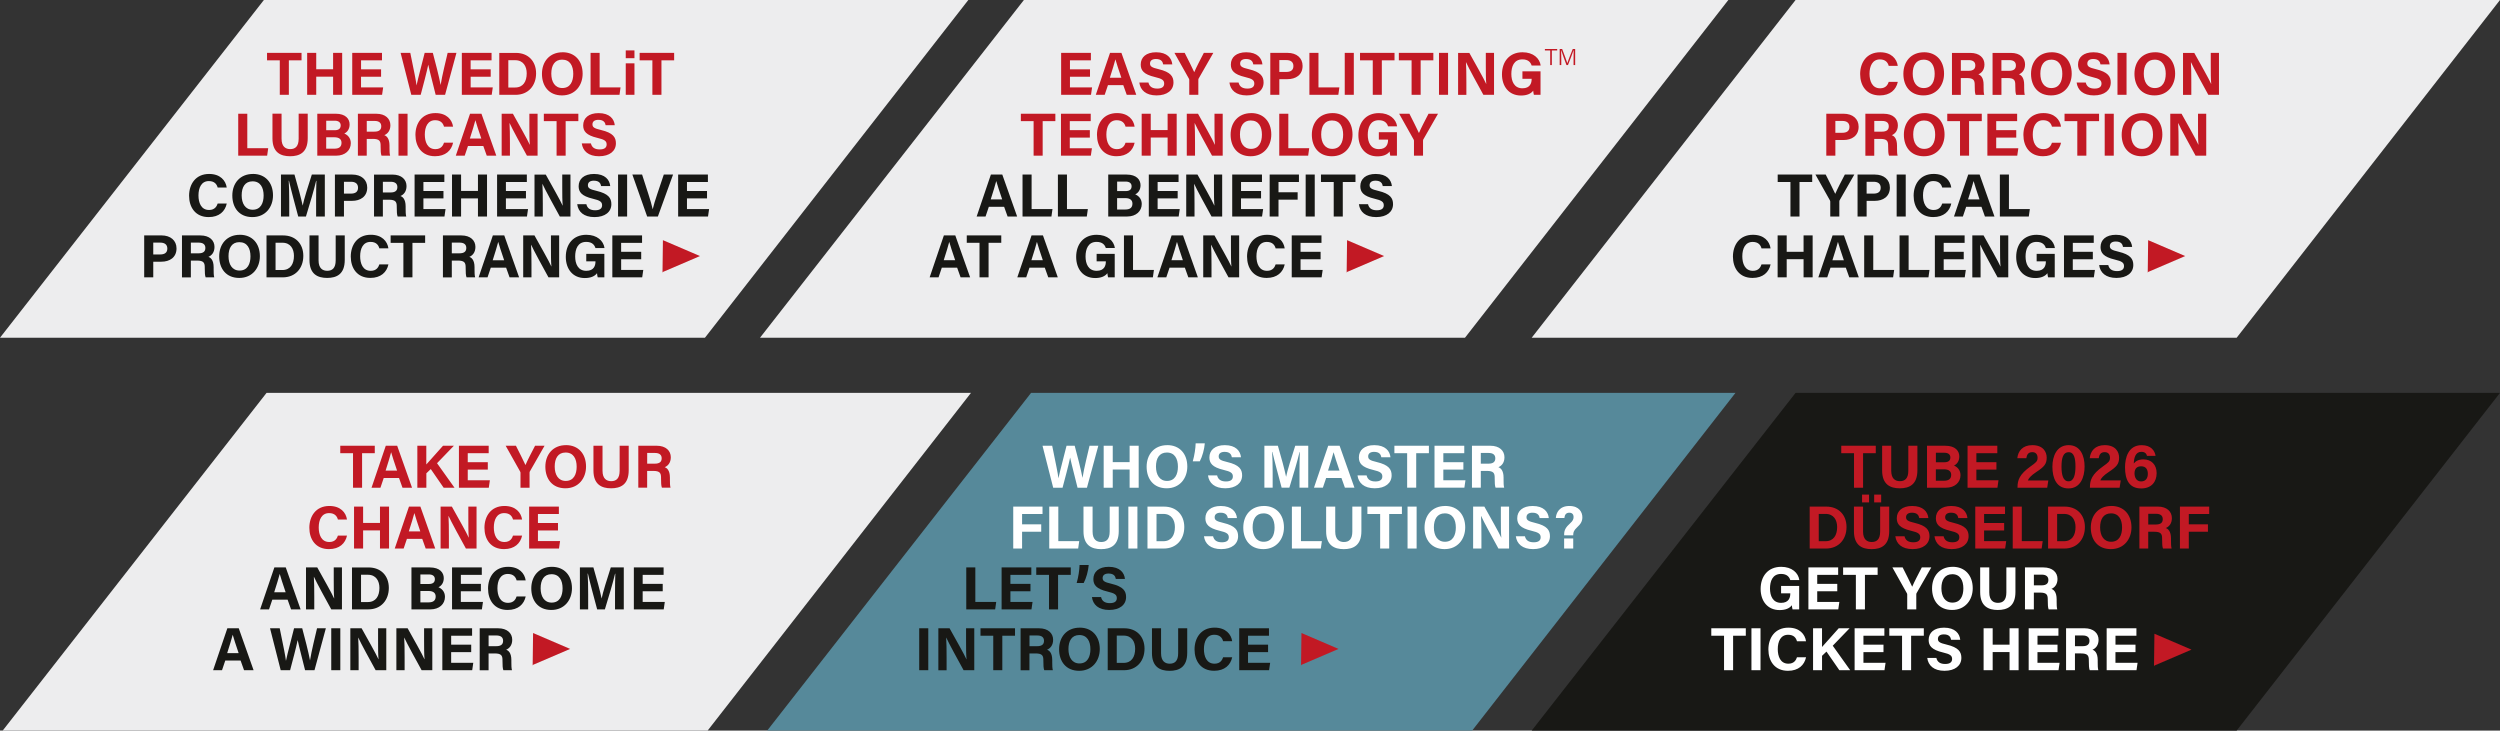 <?xml version="1.0" encoding="UTF-8"?><svg id="Ebene_2" data-name="Ebene 2" xmlns="http://www.w3.org/2000/svg" xmlns:xlink="http://www.w3.org/1999/xlink" viewBox="0 0 904 264.18"><rect x="0" y="0" width="904" height="264.18" fill="#333333" stroke="none"/><defs><style>
      .cls-1 {
        fill: none;
      }

      .cls-2 {
        fill: #56899a;
      }

      .cls-3 {
        fill: #c21924;
      }

      .cls-4 {
        fill: #ededee;
      }

      .cls-5 {
        clip-path: url(#clippath-1);
      }

      .cls-6 {
        clip-path: url(#clippath-3);
      }

      .cls-7 {
        clip-path: url(#clippath-4);
      }

      .cls-8 {
        clip-path: url(#clippath-2);
      }

      .cls-9 {
        clip-path: url(#clippath-5);
      }

      .cls-10 {
        fill: #fff;
      }

      .cls-11 {
        fill: #181815;
      }

      .cls-12 {
        clip-path: url(#clippath);
      }
    </style><clipPath id="clippath"><polygon class="cls-1" points="372.84 142.06 277.42 264.18 532.33 264.18 627.55 142.06 372.84 142.06"/></clipPath><clipPath id="clippath-1"><polygon class="cls-1" points="370.24 0 274.82 122.12 529.74 122.12 624.96 0 370.24 0"/></clipPath><clipPath id="clippath-2"><polygon class="cls-1" points="649.28 0 553.86 122.12 808.78 122.12 904 0 649.28 0"/></clipPath><clipPath id="clippath-3"><polygon class="cls-1" points="96.39 142.06 .97 264.18 255.88 264.18 351.11 142.06 96.39 142.06"/></clipPath><clipPath id="clippath-4"><polygon class="cls-1" points="95.42 0 0 122.12 254.91 122.12 350.14 0 95.42 0"/></clipPath><clipPath id="clippath-5"><polygon class="cls-1" points="649.28 142.06 553.86 264.18 808.78 264.18 904 142.06 649.28 142.06"/></clipPath></defs><g id="Ebene_1-2" data-name="Ebene 1"><g><polygon class="cls-2" points="372.84 142.06 277.42 264.18 532.33 264.18 627.55 142.06 372.84 142.06"/><polygon class="cls-3" points="470.46 240.67 470.61 240.4 484.01 234.65 470.61 228.9 470.46 240.67"/><g class="cls-12"><path class="cls-11" d="m458.54 233.12h-7.25v-3.25h7.57v-2.69h-10.76v15.17h10.8l.39-2.69h-8v-3.85h7.25v-2.69zm-16.26 4.55h0c-.29.89-.96 2.32-3.1 2.32c-2.93 0-3.84-2.7-3.84-5.27c0-2.76 1.04-5.19 3.75-5.19c2.06 0 2.88 1.17 3.19 2.33h3.28c-.37-2.53-2.33-4.91-6.37-4.91c-4.89 0-7.24 3.73-7.24 7.88s2.27 7.72 7.08 7.72c3.8 0 5.93-2.06 6.54-4.89h-3.3zm-25.73-10.49v8.94c0 5.07 2.95 6.45 6.37 6.45s6.38-1.32 6.38-6.51v-8.88h-3.28v9.04c0 2.75-1.18 3.77-3.05 3.77c-1.63 0-3.13-.86-3.13-3.77v-9.04h-3.29zm-12.73 2.65h2.48c2.97 0 4.17 2.27 4.17 4.75c0 2.95-1.29 5.12-4.19 5.12h-2.46v-9.87zm-3.28 12.52h5.88c4.64 0 7.44-3.35 7.44-7.77s-2.89-7.39-7.3-7.39h-6.01v15.17zm-10.25-12.72c2.83 0 4 2.26 4 5.12c0 2.7-1.03 5.15-3.95 5.15c-2.69 0-3.99-2.24-3.99-5.2s1.2-5.07 3.94-5.07m.14-2.67c-4.71 0-7.46 3.39-7.46 7.8s2.49 7.8 7.25 7.8s7.46-3.64 7.46-7.86c0-4.64-2.81-7.75-7.25-7.75m-18.16 2.84h2.83c1.6 0 2.41.69 2.41 1.92s-.69 1.95-2.49 1.95h-2.75v-3.88zm2.15 6.49c2.44 0 2.86.78 2.86 2.44v.22c0 1.61.05 2.75.32 3.41h3.11c-.21-.71-.22-1.87-.22-2.89v-.75c0-2.72-1.13-3.5-1.88-3.77c1.1-.45 2.2-1.55 2.2-3.59c0-2.34-1.78-4.16-5.09-4.16h-6.67v15.17h3.2v-6.07h2.16zm-15.26 6.07h3.28v-12.48h4.59v-2.69h-12.48v2.69h4.61v12.48zm-16.87 0v-4.61c0-2.72-.04-5.83-.15-7.16h.04c.75 1.75 4.63 8.81 6.26 11.77h3.86v-15.17h-2.97v4.5c0 2.49 0 5.12.17 6.71h-.04c-.7-1.65-4.2-7.79-6.09-11.2h-4.06v15.17h2.99zm-9.9 0h3.28v-15.17h-3.28v15.17z"/><path class="cls-11" d="m394.84 215.9h0c.36 2.76 2.39 4.66 6.24 4.66s6.11-1.9 6.11-4.67c0-2.14-.97-3.78-5.38-4.82c-2.45-.57-3.1-1-3.1-2.05s.8-1.63 2.14-1.63c1.95 0 2.47 1.01 2.63 1.95h3.3c-.22-2.22-1.82-4.38-5.85-4.38c-3.59 0-5.57 1.8-5.57 4.44c0 2.05 1.02 3.55 5.15 4.52c2.59.6 3.33 1.14 3.33 2.37c0 1.11-.75 1.8-2.5 1.8s-2.85-.67-3.19-2.19h-3.3zm-2.98-5.08c.95-1.78 1.65-4.41 1.82-6.52h-3.31c-.04 1.78-.43 4.4-1.05 6.52h2.54zm-12.54 9.53h3.28v-12.48h4.59v-2.69h-12.48v2.69h4.61v12.48zm-6.71-9.23h-7.25v-3.25h7.57v-2.69h-10.75v15.17h10.8l.39-2.69h-8v-3.85h7.25v-2.69zm-23.22 9.23h10.46l.38-2.69h-7.55v-12.48h-3.28v15.17z"/><path class="cls-10" d="m568.88 194.71h-3.29v3.64h3.29v-3.64zm0-1.14v-.23c0-.91.32-1.63 1.26-2.51c1.59-1.47 2.04-2.43 2.04-3.81c0-1.71-1.06-4.04-4.66-4.06c-3.66-.02-4.83 2.5-4.93 4.35h3.09c.11-1.07.54-1.92 1.78-1.92c1.06 0 1.55.67 1.55 1.52c0 .78-.27 1.44-1.19 2.26c-1.63 1.45-2.22 2.53-2.22 4v.4h3.29zm-20.76.33h0c.36 2.76 2.39 4.66 6.24 4.66s6.1-1.9 6.1-4.67c0-2.14-.97-3.78-5.38-4.82c-2.45-.57-3.1-1-3.1-2.05s.8-1.63 2.14-1.63c1.96 0 2.47 1.01 2.63 1.95h3.3c-.22-2.22-1.82-4.38-5.85-4.38c-3.59 0-5.57 1.8-5.57 4.44c0 2.05 1.02 3.55 5.15 4.52c2.59.6 3.32 1.14 3.32 2.37c0 1.11-.75 1.8-2.5 1.8s-2.85-.67-3.19-2.19h-3.3zm-12.44 4.45v-4.61c0-2.72-.04-5.83-.15-7.16h.04c.75 1.75 4.63 8.81 6.26 11.77h3.85v-15.17h-2.97v4.5c0 2.49 0 5.12.17 6.71h-.04c-.7-1.65-4.2-7.79-6.09-11.2h-4.07v15.17h2.99zm-13.25-12.72c2.83 0 4 2.26 4 5.12c0 2.7-1.03 5.15-3.95 5.15c-2.69 0-3.99-2.24-3.99-5.2s1.2-5.07 3.94-5.07m.14-2.67c-4.71 0-7.46 3.39-7.46 7.8s2.49 7.8 7.25 7.8s7.46-3.63 7.46-7.86c0-4.64-2.81-7.75-7.25-7.75m-13.6 15.4h3.28v-15.17h-3.28v15.17zm-9.91 0h3.28v-12.48h4.59v-2.69h-12.48v2.69h4.61v12.48zm-19.53-15.17v8.94c0 5.07 2.95 6.45 6.37 6.45s6.38-1.32 6.38-6.51v-8.88h-3.28v9.04c0 2.75-1.18 3.77-3.05 3.77c-1.64 0-3.13-.86-3.13-3.77v-9.04h-3.29zm-12.38 15.17h10.46l.38-2.69h-7.56v-12.48h-3.28v15.17zm-10.26-12.72c2.83 0 4 2.26 4 5.12c0 2.7-1.03 5.15-3.95 5.15c-2.69 0-3.99-2.24-3.99-5.2s1.2-5.07 3.94-5.07m.14-2.67c-4.71 0-7.46 3.39-7.46 7.8s2.49 7.8 7.25 7.8s7.46-3.63 7.46-7.86c0-4.64-2.81-7.75-7.25-7.75m-21.68 10.95h0c.36 2.76 2.39 4.66 6.24 4.66s6.11-1.9 6.11-4.67c0-2.14-.97-3.78-5.38-4.82c-2.45-.57-3.1-1-3.1-2.05s.8-1.63 2.14-1.63c1.95 0 2.47 1.01 2.63 1.95h3.3c-.22-2.22-1.82-4.38-5.85-4.38c-3.59 0-5.57 1.8-5.57 4.44c0 2.05 1.02 3.55 5.15 4.52c2.59.6 3.32 1.14 3.32 2.37c0 1.11-.75 1.8-2.5 1.8s-2.85-.67-3.19-2.19h-3.3zm-17.15-8.07h2.48c2.97 0 4.17 2.27 4.17 4.75c0 2.95-1.29 5.12-4.19 5.12h-2.46v-9.87zm-3.28 12.52h5.88c4.64 0 7.44-3.35 7.44-7.77s-2.89-7.39-7.3-7.39h-6.01v15.17zm-6.91 0h3.28v-15.17h-3.28v15.17zm-16.22-15.17v8.94c0 5.07 2.95 6.45 6.37 6.45s6.38-1.32 6.38-6.51v-8.88h-3.28v9.04c0 2.75-1.18 3.77-3.05 3.77c-1.64 0-3.13-.86-3.13-3.77v-9.04h-3.29zm-12.38 15.17h10.46l.38-2.69h-7.56v-12.48h-3.28v15.17zm-13.02 0h3.2v-6.07h6.92v-2.69h-6.92v-3.72h7.39v-2.69h-10.59v15.17z"/><path class="cls-10" d="m535.46 163.79h2.83c1.6 0 2.41.69 2.41 1.92s-.69 1.95-2.49 1.95h-2.75v-3.88zm2.16 6.49c2.44 0 2.86.78 2.86 2.44v.22c0 1.61.05 2.75.32 3.41h3.11c-.21-.71-.22-1.87-.22-2.89v-.75c0-2.71-1.13-3.5-1.88-3.77c1.1-.45 2.2-1.55 2.2-3.59c0-2.34-1.78-4.17-5.09-4.17h-6.66v15.17h3.2v-6.07h2.16zm-8.46-3.16h-7.25v-3.25h7.57v-2.69h-10.76v15.17h10.8l.39-2.69h-8v-3.85h7.25v-2.69zm-20.34 9.23h3.28v-12.48h4.59v-2.69h-12.48v2.69h4.61v12.48zm-17.95-4.45h0c.36 2.76 2.39 4.66 6.24 4.66s6.1-1.9 6.1-4.67c0-2.14-.97-3.78-5.38-4.82c-2.45-.57-3.1-1-3.1-2.05s.8-1.63 2.13-1.63c1.96 0 2.47 1.01 2.63 1.95h3.3c-.22-2.22-1.82-4.38-5.85-4.38c-3.59 0-5.57 1.8-5.57 4.44c0 2.05 1.02 3.55 5.15 4.52c2.59.6 3.33 1.14 3.33 2.37c0 1.11-.75 1.8-2.5 1.8s-2.85-.67-3.19-2.19h-3.3zm-10.65-1.74c.86-2.73 1.62-5.11 1.99-6.61h.02c.37 1.36 1.05 3.41 2.13 6.61h-4.15zm4.85 2.69l1.25 3.5h3.45l-5.37-15.17h-4.12l-5.15 15.17h3.22l1.18-3.5h5.54zm-15.17 3.5h3.16v-15.17h-4.7c-1.27 3.89-2.93 9.2-3.3 11.2h-.02c-.46-2.26-1.78-7.23-2.96-11.2h-4.88v15.17h2.99v-5.43c0-2.6-.06-5.72-.19-7.5h.1c.67 3.03 2.23 8.79 3.34 12.93h2.79c1.46-4.75 2.97-9.8 3.68-12.89h.1c-.07 1.71-.11 4.62-.11 7.2v5.69zm-33.09-4.45h0c.36 2.76 2.39 4.66 6.24 4.66s6.1-1.9 6.1-4.67c0-2.14-.97-3.78-5.38-4.82c-2.45-.57-3.09-1-3.09-2.05s.8-1.63 2.13-1.63c1.96 0 2.47 1.01 2.63 1.95h3.3c-.22-2.22-1.82-4.38-5.85-4.38c-3.59 0-5.57 1.8-5.57 4.44c0 2.05 1.02 3.55 5.15 4.52c2.59.6 3.33 1.14 3.33 2.37c0 1.11-.75 1.8-2.5 1.8s-2.85-.67-3.19-2.19h-3.3zm-2.97-5.08c.95-1.78 1.65-4.41 1.82-6.52h-3.31c-.04 1.78-.43 4.4-1.05 6.52h2.54zm-11.9-3.19c2.83 0 4 2.26 4 5.12c0 2.7-1.03 5.15-3.95 5.15c-2.69 0-3.99-2.24-3.99-5.2s1.2-5.07 3.93-5.07m.15-2.67c-4.71 0-7.46 3.39-7.46 7.8s2.49 7.8 7.25 7.8s7.46-3.63 7.46-7.86c0-4.64-2.81-7.75-7.25-7.75m-22.99 15.4h3.28v-6.56h6.1v6.56h3.28v-15.17h-3.28v5.92h-6.1v-5.92h-3.28v15.17zm-14.87 0c.81-3.05 2.18-8.16 2.73-10.86h.02c.54 2.6 1.87 7.5 2.67 10.86h3.4l4.11-15.17h-3.18c-.53 2.36-2.02 8.23-2.53 11.57h-.02c-.49-2.78-2.03-8.66-2.81-11.57h-2.95c-.88 3.66-2.35 8.94-2.92 11.73h-.02c-.18-1.67-.83-4.76-2.25-11.73h-3.5l3.86 15.17h3.39z"/></g><polygon class="cls-4" points="370.24 0 274.82 122.12 529.74 122.12 624.96 0 370.24 0"/><polygon class="cls-3" points="486.95 98.61 487.1 98.34 500.5 92.59 487.1 86.84 486.95 98.61"/><g class="cls-5"><path class="cls-11" d="m477.53 91.06h-7.25v-3.25h7.57v-2.69h-10.76v15.17h10.8l.39-2.69h-8v-3.85h7.25v-2.69zm-16.26 4.55h0c-.29.88-.96 2.32-3.1 2.32c-2.93 0-3.84-2.7-3.84-5.26c0-2.76 1.04-5.19 3.75-5.19c2.06 0 2.88 1.16 3.19 2.33h3.28c-.37-2.54-2.33-4.91-6.37-4.91c-4.9 0-7.24 3.73-7.24 7.88s2.27 7.72 7.08 7.72c3.8 0 5.93-2.06 6.54-4.89h-3.3zm-23.19 4.68v-4.61c0-2.72-.04-5.83-.15-7.16h.04c.75 1.75 4.63 8.81 6.26 11.77h3.85v-15.17h-2.97v4.49c0 2.49 0 5.12.17 6.71h-.04c-.7-1.65-4.2-7.79-6.09-11.2h-4.06v15.17h2.99zm-14.49-6.19c.86-2.74 1.62-5.11 1.99-6.61h.02c.37 1.36 1.05 3.41 2.13 6.61h-4.15zm4.86 2.69l1.25 3.5h3.45l-5.37-15.17h-4.12l-5.15 15.17h3.22l1.18-3.5h5.54zm-22.03 3.5h10.46l.38-2.69h-7.56v-12.48h-3.28v15.17zm-3.34-8.49h-6.54v2.69h3.33v.14c0 1.36-.52 3.3-3.32 3.3c-3.01 0-4.02-2.57-4.02-5.18s.89-5.28 4-5.28c2.22 0 3.02 1.2 3.33 2.22h3.28c-.37-2.59-2.66-4.79-6.57-4.79c-4.78 0-7.43 3.43-7.43 7.99c0 4.32 2.46 7.65 6.86 7.65c2.11 0 3.59-.62 4.43-1.75c.04.51.12 1.03.25 1.5h2.4v-8.49zm-30.13 2.3c.86-2.74 1.62-5.11 1.99-6.61h.02c.37 1.36 1.05 3.41 2.13 6.61h-4.15zm4.85 2.69l1.25 3.5h3.45l-5.37-15.17h-4.12l-5.15 15.17h3.22l1.18-3.5h5.54zm-23.61 3.5h3.28v-12.48h4.59v-2.69h-12.48v2.69h4.61v12.48zm-12.94-6.19c.86-2.74 1.62-5.11 1.99-6.61h.02c.37 1.36 1.05 3.41 2.13 6.61h-4.15zm4.85 2.69l1.25 3.5h3.45l-5.37-15.17h-4.12l-5.15 15.17h3.22l1.18-3.5h5.54z"/><path class="cls-11" d="m491.38 73.84h0c.36 2.76 2.39 4.66 6.24 4.66s6.1-1.9 6.1-4.67c0-2.14-.97-3.78-5.38-4.82c-2.45-.57-3.1-1-3.1-2.05s.8-1.63 2.14-1.63c1.95 0 2.47 1.01 2.63 1.95h3.3c-.22-2.22-1.82-4.38-5.85-4.38c-3.59 0-5.57 1.79-5.57 4.44c0 2.05 1.02 3.55 5.15 4.52c2.59.6 3.33 1.14 3.33 2.37c0 1.11-.75 1.8-2.5 1.8s-2.85-.67-3.19-2.19h-3.3zm-9.11 4.45h3.28v-12.48h4.59v-2.69h-12.48v2.69h4.61v12.48zm-10.14 0h3.28v-15.17h-3.28v15.17zm-13.02 0h3.2v-6.08h6.92v-2.69h-6.92v-3.72h7.39v-2.69h-10.59v15.17zm-3.1-9.23h-7.25v-3.25h7.57v-2.69h-10.76v15.17h10.79l.39-2.69h-8v-3.85h7.25v-2.69zm-24.07 9.23v-4.61c0-2.72-.04-5.83-.15-7.16h.04c.75 1.75 4.63 8.81 6.26 11.77h3.85v-15.17h-2.97v4.49c0 2.49 0 5.12.17 6.71h-.04c-.7-1.65-4.2-7.79-6.09-11.2h-4.07v15.17h2.99zm-6.09-9.23h-7.25v-3.25h7.57v-2.69h-10.76v15.17h10.8l.39-2.69h-8v-3.85h7.25v-2.69zm-21.89 2.58h2.94c1.8 0 2.59.78 2.59 2c0 1.38-.8 2.12-2.58 2.12h-2.96v-4.12zm0-2.53v-3.45h3.12c1.26 0 2.11.57 2.11 1.68s-.64 1.76-2.2 1.76h-3.03zm-3.22 9.18h6.85c3.23 0 5.27-1.95 5.27-4.54c0-1.99-1.34-3.07-2.37-3.46c1.02-.47 1.93-1.58 1.93-3.29c0-1.97-1.39-3.88-5.05-3.88h-6.63v15.17zm-18.21 0h10.46l.38-2.69h-7.55v-12.48h-3.28v15.17zm-12.79 0h10.46l.38-2.69h-7.55v-12.48h-3.28v15.17zm-11.49-6.19c.86-2.74 1.62-5.11 1.99-6.61h.02c.37 1.36 1.05 3.41 2.13 6.61h-4.15zm4.85 2.69l1.25 3.5h3.45l-5.37-15.17h-4.12l-5.15 15.17h3.22l1.18-3.5h5.54z"/><path class="cls-3" d="m514.57 56.29v-5.41c0-.31.06-.38.12-.49l5.3-9.27h-3.43c-1.15 2.2-2.81 5.39-3.47 6.98c-.76-1.65-2.28-4.69-3.45-6.98h-3.71l5.23 9.32c.1.16.13.32.13.49v5.36h3.28zm-9.44-8.49h-6.54v2.69h3.33v.14c0 1.36-.52 3.3-3.32 3.3c-3.01 0-4.02-2.57-4.02-5.18s.89-5.28 4-5.28c2.22 0 3.02 1.2 3.33 2.22h3.28c-.37-2.59-2.67-4.79-6.57-4.79c-4.78 0-7.43 3.43-7.43 7.99c0 4.32 2.46 7.65 6.86 7.65c2.11 0 3.59-.62 4.43-1.75c.04.51.12 1.03.25 1.5h2.4v-8.49zm-23.45-4.23c2.83 0 4 2.25 4 5.12c0 2.7-1.03 5.14-3.95 5.14c-2.69 0-3.99-2.24-3.99-5.2s1.19-5.07 3.93-5.07m.15-2.66c-4.71 0-7.46 3.39-7.46 7.8s2.49 7.8 7.25 7.8s7.46-3.63 7.46-7.86c0-4.64-2.81-7.75-7.25-7.75m-19.25 15.4h10.46l.38-2.69h-7.55v-12.48h-3.28v15.17zm-10.26-12.72c2.83 0 4 2.25 4 5.12c0 2.7-1.03 5.14-3.95 5.14c-2.69 0-3.99-2.24-3.99-5.2s1.2-5.07 3.93-5.07m.15-2.66c-4.71 0-7.46 3.39-7.46 7.8s2.49 7.8 7.25 7.8s7.46-3.63 7.46-7.86c0-4.64-2.81-7.75-7.25-7.75m-20.33 15.4v-4.61c0-2.72-.04-5.83-.15-7.16h.04c.75 1.75 4.63 8.81 6.26 11.77h3.86v-15.17h-2.97v4.49c0 2.49 0 5.12.17 6.71h-.04c-.7-1.65-4.2-7.79-6.09-11.2h-4.06v15.17h2.99zm-19.29 0h3.28v-6.56h6.1v6.56h3.28v-15.17h-3.28v5.92h-6.1v-5.92h-3.28v15.17zm-5.83-4.68h0c-.29.88-.96 2.32-3.1 2.32c-2.93 0-3.84-2.7-3.84-5.27c0-2.76 1.05-5.19 3.75-5.19c2.06 0 2.88 1.16 3.19 2.33h3.28c-.37-2.54-2.33-4.91-6.37-4.91c-4.9 0-7.24 3.73-7.24 7.88s2.27 7.72 7.08 7.72c3.8 0 5.93-2.06 6.54-4.89h-3.3zm-12.91-4.55h-7.25v-3.25h7.57v-2.69h-10.76v15.17h10.8l.39-2.69h-8v-3.85h7.25v-2.69zm-20.34 9.23h3.28v-12.48h4.59v-2.69h-12.48v2.69h4.61v12.48z"/><path class="cls-3" d="m568.99 23.53h.59v-5.82h-.87c-.76 1.86-1.83 4.6-1.96 5.09h-.02c-.21-.69-1.12-3.18-1.86-5.09h-.89v5.82h.58v-2.41c0-1-.02-2.32-.06-2.99h.02c.27.93 1.38 3.95 1.91 5.4h.55c.71-1.84 1.78-4.54 2.02-5.39h.03c-.03.6-.03 1.69-.03 2.8v2.59zm-8.44 0h.6v-5.29h1.93v-.53h-4.45v.53h1.92v5.29zm-3.5 2.27h-6.54v2.69h3.33v.14c0 1.36-.52 3.3-3.32 3.3c-3.01 0-4.02-2.57-4.02-5.18s.89-5.28 4-5.28c2.22 0 3.02 1.2 3.33 2.22h3.28c-.37-2.59-2.66-4.79-6.57-4.79c-4.78 0-7.43 3.43-7.43 7.99c0 4.32 2.46 7.65 6.86 7.65c2.11 0 3.59-.62 4.43-1.75c.04.51.12 1.03.25 1.5h2.4v-8.49zm-26.81 8.49v-4.61c0-2.72-.04-5.83-.15-7.16h.04c.75 1.75 4.63 8.81 6.26 11.77h3.85v-15.17h-2.97v4.5c0 2.49 0 5.12.17 6.71h-.04c-.7-1.65-4.2-7.79-6.09-11.2h-4.06v15.17h2.99zm-9.9 0h3.28v-15.17h-3.28v15.17zm-9.91 0h3.28v-12.48h4.59v-2.69h-12.48v2.69h4.61v12.48zm-14.04 0h3.28v-12.48h4.59v-2.69h-12.48v2.69h4.61v12.48zm-10.13 0h3.28v-15.17h-3.28v15.17zm-12.78 0h10.46l.38-2.69h-7.56v-12.48h-3.28v15.17zm-10.87-12.56h2.57c1.39 0 2.52.58 2.52 2.15s-1.07 2.13-2.59 2.13h-2.5v-4.28zm-3.28 12.56h3.28v-5.66h2.92c2.99 0 5.49-1.51 5.49-4.81c0-2.88-2.19-4.7-5.41-4.7h-6.27v15.17zm-14.77-4.45h0c.36 2.76 2.39 4.66 6.24 4.66s6.11-1.9 6.11-4.67c0-2.14-.97-3.78-5.38-4.82c-2.45-.57-3.09-1-3.09-2.05s.8-1.63 2.13-1.63c1.95 0 2.47 1.01 2.63 1.95h3.3c-.22-2.22-1.82-4.38-5.85-4.38c-3.59 0-5.57 1.79-5.57 4.44c0 2.05 1.02 3.55 5.15 4.52c2.59.6 3.33 1.14 3.33 2.37c0 1.11-.75 1.8-2.5 1.8s-2.85-.67-3.19-2.19h-3.3zm-11.24 4.45v-5.41c0-.31.06-.38.12-.49l5.3-9.27h-3.43c-1.15 2.2-2.81 5.39-3.47 6.98c-.76-1.65-2.28-4.69-3.45-6.98h-3.71l5.23 9.32c.1.16.13.32.13.49v5.36h3.28zm-21.34-4.45h0c.36 2.76 2.39 4.66 6.24 4.66s6.11-1.9 6.11-4.67c0-2.14-.97-3.78-5.38-4.82c-2.45-.57-3.1-1-3.1-2.05s.8-1.63 2.13-1.63c1.96 0 2.47 1.01 2.63 1.95h3.3c-.22-2.22-1.82-4.38-5.85-4.38c-3.59 0-5.57 1.79-5.57 4.44c0 2.05 1.02 3.55 5.15 4.52c2.59.6 3.33 1.14 3.33 2.37c0 1.11-.75 1.8-2.5 1.8s-2.85-.67-3.19-2.19h-3.3zm-10.65-1.74c.86-2.74 1.62-5.11 2-6.61h.02c.37 1.36 1.05 3.41 2.13 6.61h-4.15zm4.85 2.69l1.25 3.5h3.45l-5.37-15.17h-4.12l-5.15 15.17h3.22l1.18-3.5h5.54zm-12.03-5.73h-7.25v-3.25h7.57v-2.69h-10.76v15.17h10.8l.39-2.69h-8v-3.85h7.25v-2.69z"/></g><polygon class="cls-4" points="649.28 0 553.86 122.12 808.78 122.12 904 0 649.28 0"/><polygon class="cls-3" points="776.62 98.61 776.77 98.34 790.17 92.59 776.77 86.84 776.62 98.61"/><g class="cls-8"><path class="cls-11" d="m759.05 95.84h0c.36 2.76 2.39 4.66 6.24 4.66s6.11-1.9 6.11-4.67c0-2.14-.97-3.78-5.38-4.82c-2.45-.57-3.1-1-3.1-2.05s.8-1.63 2.13-1.63c1.96 0 2.47 1.01 2.63 1.95h3.3c-.22-2.22-1.82-4.38-5.85-4.38c-3.59 0-5.57 1.8-5.57 4.44c0 2.05 1.02 3.55 5.15 4.52c2.59.6 3.33 1.14 3.33 2.37c0 1.11-.75 1.8-2.5 1.8s-2.85-.67-3.19-2.19h-3.3zm-2.27-4.78h-7.25v-3.25h7.57v-2.69h-10.76v15.17h10.79l.39-2.69h-8v-3.85h7.25v-2.69zm-13.79.74h-6.54v2.69h3.33v.14c0 1.36-.52 3.3-3.32 3.3c-3.01 0-4.02-2.57-4.02-5.18s.89-5.28 4-5.28c2.22 0 3.02 1.2 3.33 2.22h3.28c-.37-2.59-2.66-4.79-6.57-4.79c-4.78 0-7.43 3.44-7.43 7.99c0 4.32 2.46 7.65 6.86 7.65c2.11 0 3.59-.62 4.43-1.75c.04.51.12 1.03.25 1.5h2.4v-8.49zm-26.81 8.49v-4.61c0-2.72-.04-5.83-.15-7.16h.04c.75 1.75 4.63 8.81 6.26 11.77h3.86v-15.17h-2.97v4.5c0 2.49 0 5.12.17 6.71h-.04c-.7-1.65-4.2-7.79-6.09-11.2h-4.07v15.17h2.99zm-6.09-9.23h-7.25v-3.25h7.57v-2.69h-10.76v15.17h10.8l.39-2.69h-8v-3.85h7.25v-2.69zm-23.22 9.23h10.46l.38-2.69h-7.55v-12.48h-3.28v15.17zm-12.78 0h10.46l.38-2.69h-7.56v-12.48h-3.28v15.17zm-11.49-6.19c.86-2.74 1.62-5.11 1.99-6.61h.02c.37 1.36 1.05 3.41 2.13 6.61h-4.15zm4.85 2.69l1.25 3.5h3.45l-5.37-15.17h-4.12l-5.15 15.17h3.22l1.18-3.5h5.54zm-24.66 3.5h3.28v-6.56h6.1v6.56h3.28v-15.17h-3.28v5.92h-6.1v-5.92h-3.28v15.17zm-5.83-4.68h0c-.29.88-.96 2.32-3.1 2.32c-2.93 0-3.84-2.7-3.84-5.26c0-2.76 1.05-5.19 3.75-5.19c2.06 0 2.88 1.16 3.19 2.33h3.28c-.37-2.54-2.33-4.91-6.37-4.91c-4.89 0-7.24 3.73-7.24 7.88s2.27 7.72 7.08 7.72c3.8 0 5.93-2.06 6.54-4.89h-3.3z"/><path class="cls-11" d="m723.15 78.29h10.46l.38-2.69h-7.56v-12.48h-3.28v15.17zm-11.5-6.19c.86-2.73 1.62-5.11 1.99-6.61h.02c.37 1.36 1.05 3.41 2.13 6.61h-4.15zm4.85 2.69l1.25 3.5h3.45l-5.37-15.17h-4.12l-5.15 15.17h3.22l1.18-3.5h5.54zm-14.2-1.18h0c-.29.88-.96 2.32-3.1 2.32c-2.93 0-3.84-2.7-3.84-5.27c0-2.76 1.04-5.19 3.75-5.19c2.06 0 2.88 1.16 3.19 2.33h3.28c-.37-2.54-2.33-4.91-6.37-4.91c-4.89 0-7.24 3.73-7.24 7.88s2.27 7.72 7.08 7.72c3.8 0 5.93-2.06 6.54-4.89h-3.3zm-16.47 4.68h3.28v-15.17h-3.28v15.17zm-10.86-12.56h2.57c1.39 0 2.52.59 2.52 2.15s-1.07 2.13-2.59 2.13h-2.5v-4.28zm-3.28 12.56h3.28v-5.66h2.92c2.99 0 5.49-1.51 5.49-4.81c0-2.88-2.19-4.7-5.41-4.7h-6.28v15.17zm-6.59 0v-5.41c0-.31.06-.38.12-.49l5.3-9.27h-3.43c-1.15 2.2-2.81 5.39-3.47 6.98c-.76-1.65-2.28-4.69-3.45-6.98h-3.71l5.23 9.32c.1.16.13.32.13.49v5.36h3.28zm-17.68 0h3.28v-12.48h4.59v-2.69h-12.48v2.69h4.61v12.48z"/><path class="cls-3" d="m787.77 56.29v-4.61c0-2.72-.04-5.83-.15-7.16h.04c.75 1.75 4.63 8.81 6.26 11.77h3.85v-15.17h-2.97v4.49c0 2.49 0 5.12.17 6.71h-.04c-.7-1.65-4.2-7.79-6.09-11.2h-4.07v15.17h2.99zm-13.25-12.72c2.83 0 4 2.25 4 5.12c0 2.7-1.03 5.14-3.95 5.14c-2.69 0-3.99-2.24-3.99-5.2s1.2-5.07 3.93-5.07m.15-2.66c-4.71 0-7.46 3.39-7.46 7.8s2.49 7.8 7.25 7.8s7.46-3.63 7.46-7.86c0-4.64-2.81-7.75-7.25-7.75m-13.6 15.4h3.28v-15.17h-3.28v15.17zm-9.91 0h3.28v-12.48h4.59v-2.69h-12.48v2.69h4.61v12.48zm-9.16-4.68h0c-.29.88-.96 2.32-3.1 2.32c-2.93 0-3.84-2.7-3.84-5.27c0-2.76 1.04-5.19 3.75-5.19c2.06 0 2.88 1.16 3.19 2.33h3.28c-.37-2.54-2.33-4.91-6.37-4.91c-4.89 0-7.24 3.73-7.24 7.88s2.27 7.72 7.08 7.72c3.8 0 5.93-2.06 6.54-4.89h-3.3zm-12.91-4.55h-7.25v-3.25h7.57v-2.69h-10.76v15.17h10.8l.39-2.69h-8v-3.85h7.25v-2.69zm-20.34 9.23h3.28v-12.48h4.59v-2.69h-12.48v2.69h4.61v12.48zm-12.98-12.72c2.83 0 4 2.25 4 5.12c0 2.7-1.03 5.14-3.95 5.14c-2.69 0-3.99-2.24-3.99-5.2s1.2-5.07 3.94-5.07m.14-2.66c-4.71 0-7.46 3.39-7.46 7.8s2.49 7.8 7.25 7.8s7.46-3.63 7.46-7.86c0-4.64-2.81-7.75-7.25-7.75m-18.16 2.84h2.83c1.6 0 2.41.69 2.41 1.92s-.69 1.95-2.49 1.95h-2.75v-3.88zm2.15 6.49c2.45 0 2.86.79 2.86 2.44v.22c0 1.61.05 2.75.32 3.41h3.11c-.21-.71-.22-1.87-.22-2.89v-.75c0-2.71-1.13-3.5-1.89-3.77c1.1-.45 2.2-1.55 2.2-3.59c0-2.34-1.78-4.16-5.09-4.16h-6.66v15.17h3.21v-6.07h2.16zm-16.22-6.49h2.57c1.39 0 2.52.59 2.52 2.15s-1.07 2.13-2.59 2.13h-2.5v-4.28zm-3.28 12.56h3.28v-5.66h2.92c2.99 0 5.49-1.51 5.49-4.81c0-2.88-2.19-4.7-5.41-4.7h-6.28v15.17z"/><path class="cls-3" d="m792.38 34.29v-4.61c0-2.72-.04-5.83-.15-7.16h.04c.75 1.75 4.63 8.81 6.26 11.77h3.85v-15.17h-2.97v4.5c0 2.49 0 5.12.17 6.71h-.04c-.7-1.65-4.2-7.79-6.09-11.2h-4.07v15.17h2.99zm-13.25-12.72c2.83 0 4 2.26 4 5.12c0 2.7-1.03 5.15-3.95 5.15c-2.69 0-3.99-2.24-3.99-5.2s1.2-5.07 3.94-5.07m.15-2.67c-4.71 0-7.46 3.39-7.46 7.8s2.49 7.8 7.25 7.8s7.46-3.63 7.46-7.86c0-4.64-2.81-7.75-7.25-7.75m-13.6 15.4h3.28v-15.17h-3.28v15.17zm-14.77-4.45h0c.36 2.76 2.39 4.66 6.24 4.66s6.1-1.9 6.1-4.67c0-2.14-.97-3.78-5.38-4.82c-2.45-.57-3.09-1-3.09-2.05s.8-1.63 2.13-1.63c1.96 0 2.47 1.01 2.63 1.95h3.3c-.22-2.22-1.82-4.38-5.85-4.38c-3.59 0-5.57 1.8-5.57 4.44c0 2.05 1.02 3.55 5.15 4.52c2.59.6 3.33 1.14 3.33 2.37c0 1.11-.75 1.8-2.5 1.8s-2.85-.67-3.19-2.19h-3.3zm-9.18-8.27c2.83 0 4 2.26 4 5.12c0 2.7-1.03 5.15-3.95 5.15c-2.69 0-3.99-2.24-3.99-5.2s1.2-5.07 3.94-5.07m.15-2.67c-4.71 0-7.46 3.39-7.46 7.8s2.49 7.8 7.25 7.8s7.46-3.63 7.46-7.86c0-4.64-2.81-7.75-7.25-7.75m-18.17 2.84h2.83c1.6 0 2.41.69 2.41 1.92s-.69 1.95-2.49 1.95h-2.75v-3.88zm2.16 6.49c2.45 0 2.86.79 2.86 2.44v.22c0 1.61.05 2.75.32 3.41h3.11c-.21-.71-.22-1.87-.22-2.89v-.75c0-2.71-1.13-3.5-1.89-3.77c1.1-.45 2.21-1.55 2.21-3.59c0-2.34-1.78-4.16-5.09-4.16h-6.66v15.17h3.21v-6.07h2.16zm-16.83-6.49h2.83c1.6 0 2.41.69 2.41 1.92s-.69 1.95-2.49 1.95h-2.75v-3.88zm2.16 6.49c2.44 0 2.86.79 2.86 2.44v.22c0 1.61.05 2.75.32 3.41h3.11c-.21-.71-.22-1.87-.22-2.89v-.75c0-2.71-1.13-3.5-1.89-3.77c1.1-.45 2.2-1.55 2.2-3.59c0-2.34-1.78-4.16-5.09-4.16h-6.66v15.17h3.2v-6.07h2.16zm-15.62-6.65c2.83 0 4 2.26 4 5.12c0 2.7-1.03 5.15-3.95 5.15c-2.69 0-3.99-2.24-3.99-5.2s1.2-5.07 3.94-5.07m.14-2.67c-4.71 0-7.46 3.39-7.46 7.8s2.49 7.8 7.25 7.8s7.46-3.63 7.46-7.86c0-4.64-2.81-7.75-7.25-7.75m-12.76 10.72h0c-.29.88-.96 2.32-3.1 2.32c-2.93 0-3.84-2.7-3.84-5.26c0-2.76 1.05-5.19 3.75-5.19c2.06 0 2.88 1.16 3.19 2.33h3.28c-.37-2.54-2.33-4.91-6.37-4.91c-4.89 0-7.24 3.73-7.24 7.88s2.27 7.72 7.08 7.72c3.8 0 5.93-2.06 6.54-4.89h-3.3z"/></g><polygon class="cls-4" points="96.39 142.06 .97 264.18 255.88 264.18 351.11 142.06 96.39 142.06"/><polygon class="cls-3" points="192.61 240.67 192.76 240.4 206.16 234.65 192.76 228.9 192.61 240.67"/><g class="cls-6"><path class="cls-11" d="m176.68 229.79h2.83c1.6 0 2.41.69 2.41 1.92s-.69 1.95-2.49 1.95h-2.75v-3.88zm2.16 6.49c2.45 0 2.86.78 2.86 2.44v.22c0 1.61.05 2.75.32 3.41h3.11c-.21-.71-.22-1.87-.22-2.89v-.75c0-2.72-1.13-3.5-1.89-3.77c1.1-.45 2.2-1.55 2.2-3.59c0-2.34-1.78-4.16-5.09-4.16h-6.67v15.17h3.21v-6.07h2.16zm-8.45-3.16h-7.25v-3.25h7.57v-2.69h-10.76v15.17h10.8l.39-2.69h-8v-3.85h7.25v-2.69zm-24.08 9.23v-4.61c0-2.72-.04-5.83-.15-7.16h.04c.75 1.75 4.63 8.81 6.26 11.77h3.86v-15.17h-2.97v4.49c0 2.49 0 5.12.17 6.7h-.04c-.7-1.65-4.2-7.8-6.09-11.2h-4.06v15.17h2.99zm-16.63 0v-4.61c0-2.72-.04-5.83-.15-7.16h.04c.75 1.75 4.63 8.81 6.26 11.77h3.85v-15.17h-2.97v4.49c0 2.49 0 5.12.17 6.7h-.04c-.7-1.65-4.2-7.8-6.09-11.2h-4.07v15.17h2.99zm-9.9 0h3.28v-15.17h-3.28v15.17zm-14.88 0c.81-3.05 2.18-8.16 2.73-10.86h.02c.53 2.6 1.87 7.5 2.67 10.86h3.4l4.11-15.17h-3.19c-.53 2.36-2.02 8.23-2.53 11.57h-.02c-.49-2.78-2.03-8.66-2.81-11.57h-2.95c-.88 3.66-2.35 8.94-2.92 11.73h-.02c-.18-1.67-.82-4.76-2.25-11.73h-3.5l3.86 15.17h3.39zm-22.75-6.19c.86-2.74 1.62-5.11 1.99-6.61h.02c.37 1.36 1.05 3.41 2.13 6.61h-4.15zm4.85 2.69l1.25 3.5h3.45l-5.37-15.17h-4.12l-5.15 15.17h3.22l1.18-3.5h5.54z"/><path class="cls-11" d="m239.64 211.12h-7.25v-3.25h7.57v-2.69h-10.76v15.17h10.8l.39-2.69h-8v-3.85h7.25v-2.69zm-17.24 9.23h3.16v-15.17h-4.7c-1.26 3.89-2.93 9.2-3.3 11.19h-.03c-.45-2.26-1.78-7.23-2.96-11.19h-4.88v15.17h2.99v-5.43c0-2.6-.06-5.72-.19-7.5h.1c.67 3.03 2.23 8.78 3.34 12.93h2.79c1.45-4.74 2.97-9.8 3.68-12.89h.1c-.07 1.72-.11 4.62-.11 7.2v5.69zm-22.97-12.72c2.83 0 4 2.26 4 5.12c0 2.7-1.03 5.15-3.95 5.15c-2.69 0-3.99-2.24-3.99-5.2s1.2-5.07 3.94-5.07m.14-2.67c-4.71 0-7.46 3.39-7.46 7.8s2.49 7.8 7.25 7.8s7.46-3.63 7.46-7.85c0-4.64-2.81-7.75-7.25-7.75m-12.76 10.71h0c-.29.89-.96 2.32-3.1 2.32c-2.93 0-3.84-2.7-3.84-5.26c0-2.76 1.04-5.19 3.75-5.19c2.06 0 2.88 1.17 3.19 2.33h3.28c-.37-2.53-2.33-4.91-6.37-4.91c-4.9 0-7.24 3.73-7.24 7.88s2.27 7.72 7.08 7.72c3.8 0 5.93-2.06 6.54-4.89h-3.3zm-12.91-4.55h-7.25v-3.25h7.57v-2.69h-10.76v15.17h10.79l.39-2.69h-8v-3.85h7.25v-2.69zm-21.89 2.58h2.94c1.8 0 2.59.78 2.59 2c0 1.38-.8 2.12-2.57 2.12h-2.96v-4.12zm0-2.53v-3.45h3.13c1.26 0 2.11.57 2.11 1.69s-.64 1.76-2.2 1.76h-3.03zm-3.22 9.18h6.85c3.23 0 5.26-1.94 5.26-4.54c0-1.99-1.34-3.07-2.36-3.46c1.02-.47 1.93-1.58 1.93-3.29c0-1.97-1.39-3.88-5.06-3.88h-6.63v15.17zm-18.24-12.52h2.48c2.97 0 4.17 2.28 4.17 4.75c0 2.95-1.29 5.12-4.19 5.12h-2.46v-9.87zm-3.27 12.52h5.88c4.64 0 7.44-3.35 7.44-7.77s-2.89-7.39-7.31-7.39h-6.01v15.17zm-13.64 0v-4.61c0-2.72-.04-5.83-.15-7.16h.04c.75 1.75 4.63 8.81 6.26 11.77h3.86v-15.17h-2.97v4.5c0 2.49 0 5.12.17 6.7h-.04c-.7-1.65-4.2-7.79-6.09-11.2h-4.07v15.17h2.99zm-14.49-6.19c.86-2.74 1.62-5.11 1.99-6.61h.02c.37 1.36 1.05 3.41 2.13 6.61h-4.15zm4.85 2.69l1.25 3.5h3.45l-5.37-15.17h-4.12l-5.15 15.17h3.22l1.18-3.5h5.54z"/><path class="cls-3" d="m201.77 189.12h-7.25v-3.25h7.57v-2.69h-10.75v15.17h10.79l.39-2.69h-8v-3.85h7.25v-2.69zm-16.26 4.55h0c-.29.89-.96 2.32-3.1 2.32c-2.93 0-3.84-2.7-3.84-5.26c0-2.76 1.04-5.19 3.75-5.19c2.06 0 2.88 1.17 3.19 2.33h3.28c-.37-2.54-2.33-4.91-6.37-4.91c-4.9 0-7.24 3.73-7.24 7.88s2.27 7.72 7.08 7.72c3.8 0 5.93-2.06 6.54-4.89h-3.3zm-23.19 4.68v-4.61c0-2.72-.04-5.83-.15-7.16h.04c.75 1.75 4.63 8.81 6.26 11.77h3.85v-15.17h-2.97v4.49c0 2.49 0 5.12.17 6.71h-.04c-.7-1.65-4.2-7.79-6.09-11.2h-4.07v15.17h2.99zm-14.49-6.19c.86-2.74 1.62-5.11 2-6.61h.02c.37 1.36 1.05 3.41 2.13 6.61h-4.15zm4.85 2.69l1.25 3.5h3.45l-5.37-15.17h-4.12l-5.15 15.17h3.22l1.18-3.5h5.54zm-24.66 3.5h3.28v-6.56h6.1v6.56h3.28v-15.17h-3.28v5.92h-6.1v-5.92h-3.28v15.17zm-5.83-4.68h0c-.29.89-.96 2.32-3.1 2.32c-2.93 0-3.84-2.7-3.84-5.26c0-2.76 1.05-5.19 3.75-5.19c2.06 0 2.88 1.17 3.19 2.33h3.28c-.37-2.54-2.33-4.91-6.37-4.91c-4.89 0-7.24 3.73-7.24 7.88s2.27 7.72 7.08 7.72c3.8 0 5.93-2.06 6.54-4.89h-3.3z"/><path class="cls-3" d="m234.02 163.79h2.83c1.6 0 2.41.69 2.41 1.92s-.69 1.95-2.49 1.95h-2.75v-3.88zm2.15 6.49c2.44 0 2.86.78 2.86 2.44v.22c0 1.61.05 2.75.32 3.41h3.11c-.21-.71-.22-1.87-.22-2.89v-.75c0-2.71-1.13-3.5-1.88-3.77c1.1-.45 2.2-1.55 2.2-3.59c0-2.34-1.78-4.17-5.09-4.17h-6.66v15.17h3.2v-6.07h2.16zm-21.58-9.1v8.94c0 5.07 2.95 6.45 6.37 6.45s6.38-1.32 6.38-6.51v-8.88h-3.28v9.04c0 2.75-1.18 3.77-3.06 3.77c-1.64 0-3.13-.86-3.13-3.77v-9.04h-3.29zm-10.07 2.45c2.83 0 4 2.26 4 5.12c0 2.7-1.03 5.15-3.95 5.15c-2.69 0-3.99-2.24-3.99-5.2s1.2-5.07 3.93-5.07m.15-2.67c-4.71 0-7.46 3.39-7.46 7.8s2.49 7.8 7.25 7.8s7.46-3.63 7.46-7.86c0-4.64-2.81-7.75-7.25-7.75m-13.17 15.4v-5.41c0-.31.06-.38.12-.49l5.3-9.27h-3.43c-1.15 2.2-2.81 5.39-3.47 6.98c-.76-1.65-2.28-4.69-3.45-6.98h-3.71l5.23 9.32c.1.16.13.32.13.49v5.36h3.28zm-15.1-9.23h-7.25v-3.25h7.57v-2.69h-10.76v15.17h10.8l.39-2.69h-8v-3.85h7.25v-2.69zm-25.46 9.23h3.24v-5.21l1.6-1.53l4.65 6.74h3.93l-6.32-8.86l6.09-6.31h-3.93c-1.92 2.18-5.04 5.6-6.04 6.77v-6.77h-3.24v15.17zm-11.49-6.19c.86-2.73 1.62-5.11 1.99-6.61h.02c.37 1.36 1.05 3.41 2.13 6.61h-4.15zm4.85 2.69l1.25 3.5h3.45l-5.37-15.17h-4.12l-5.15 15.17h3.22l1.18-3.5h5.54zm-16.64 3.5h3.28v-12.48h4.59v-2.69h-12.48v2.69h4.61v12.48z"/></g><polygon class="cls-4" points="95.42 0 0 122.12 254.91 122.12 350.14 0 95.42 0"/><polygon class="cls-3" points="239.56 98.61 239.71 98.34 253.11 92.59 239.71 86.84 239.56 98.61"/><g class="cls-7"><path class="cls-11" d="m231.85 91.06h-7.25v-3.25h7.57v-2.69h-10.75v15.17h10.8l.39-2.69h-8v-3.85h7.25v-2.69zm-13.32.74h-6.54v2.69h3.33v.14c0 1.36-.52 3.3-3.32 3.3c-3.01 0-4.02-2.57-4.02-5.18s.89-5.28 4-5.28c2.22 0 3.02 1.2 3.33 2.22h3.28c-.37-2.59-2.66-4.79-6.57-4.79c-4.78 0-7.43 3.43-7.43 7.99c0 4.32 2.46 7.65 6.86 7.65c2.11 0 3.59-.62 4.43-1.75c.04.51.12 1.03.25 1.5h2.4v-8.49zm-26.35 8.49v-4.61c0-2.72-.04-5.83-.15-7.16h.04c.75 1.75 4.63 8.81 6.26 11.77h3.86v-15.17h-2.97v4.49c0 2.49 0 5.12.17 6.71h-.04c-.7-1.65-4.2-7.79-6.09-11.2h-4.07v15.17h2.99zm-14.02-6.19c.86-2.73 1.62-5.11 1.99-6.61h.02c.37 1.36 1.05 3.41 2.13 6.61h-4.15zm4.85 2.69l1.25 3.5h3.45l-5.37-15.17h-4.12l-5.15 15.17h3.22l1.18-3.5h5.54zm-19.64-9.06h2.83c1.6 0 2.41.69 2.41 1.92s-.69 1.95-2.49 1.95h-2.75v-3.88zm2.15 6.49c2.44 0 2.86.79 2.86 2.44v.22c0 1.61.05 2.75.32 3.41h3.11c-.21-.71-.22-1.87-.22-2.89v-.75c0-2.71-1.13-3.5-1.88-3.77c1.1-.45 2.2-1.55 2.2-3.59c0-2.34-1.78-4.16-5.09-4.16h-6.66v15.17h3.21v-6.07h2.16zm-19.66 6.07h3.28v-12.48h4.59v-2.69h-12.48v2.69h4.61v12.48zm-8.69-4.68h0c-.29.88-.96 2.32-3.1 2.32c-2.93 0-3.84-2.7-3.84-5.27c0-2.76 1.04-5.19 3.75-5.19c2.06 0 2.88 1.16 3.19 2.33h3.28c-.37-2.54-2.33-4.91-6.37-4.91c-4.9 0-7.24 3.73-7.24 7.88s2.27 7.72 7.08 7.72c3.8 0 5.93-2.06 6.54-4.89h-3.3zm-25.26-10.49v8.94c0 5.07 2.95 6.44 6.37 6.44s6.38-1.32 6.38-6.51v-8.88h-3.28v9.04c0 2.75-1.18 3.77-3.06 3.77c-1.64 0-3.13-.86-3.13-3.77v-9.04h-3.28zm-12.27 2.65h2.48c2.97 0 4.17 2.27 4.17 4.75c0 2.95-1.29 5.12-4.19 5.12h-2.46v-9.87zm-3.28 12.52h5.88c4.64 0 7.44-3.35 7.44-7.77s-2.89-7.39-7.3-7.39h-6.01v15.17zm-9.79-12.72c2.83 0 4 2.25 4 5.12c0 2.7-1.03 5.14-3.95 5.14c-2.69 0-3.99-2.24-3.99-5.2s1.2-5.07 3.93-5.07m.16-2.66c-4.71 0-7.46 3.39-7.46 7.8s2.49 7.8 7.25 7.8s7.46-3.63 7.46-7.86c0-4.64-2.81-7.75-7.25-7.75m-17.7 2.84h2.83c1.6 0 2.41.69 2.41 1.92s-.69 1.95-2.49 1.95h-2.75v-3.88zm2.16 6.49c2.44 0 2.86.79 2.86 2.44v.22c0 1.61.05 2.75.32 3.41h3.11c-.21-.71-.22-1.87-.22-2.89v-.75c0-2.71-1.13-3.5-1.89-3.77c1.1-.45 2.2-1.55 2.2-3.59c0-2.34-1.78-4.16-5.09-4.16h-6.67v15.17h3.21v-6.07h2.16zm-15.76-6.49h2.57c1.39 0 2.52.59 2.52 2.15s-1.07 2.13-2.59 2.13h-2.5v-4.28zm-3.28 12.56h3.28v-5.66h2.92c2.99 0 5.49-1.51 5.49-4.81c0-2.88-2.19-4.7-5.41-4.7h-6.28v15.17z"/><path class="cls-11" d="m255.66 69.06h-7.25v-3.25h7.57v-2.69h-10.76v15.17h10.8l.39-2.69h-8v-3.85h7.25v-2.69zm-17.77 9.23l5.49-15.17h-3.35l-2.37 7.06c-.72 2.15-1.31 4-1.62 5.42h-.04c-.35-1.55-.87-3.35-1.56-5.47l-2.26-7.01h-3.52l5.35 15.17h3.87zm-14.4 0h3.28v-15.17h-3.28v15.17zm-14.77-4.45h0c.36 2.76 2.39 4.66 6.24 4.66s6.11-1.9 6.11-4.67c0-2.14-.97-3.78-5.38-4.82c-2.45-.57-3.1-1-3.1-2.05s.8-1.63 2.14-1.63c1.95 0 2.47 1.01 2.63 1.95h3.3c-.22-2.22-1.82-4.38-5.85-4.38c-3.59 0-5.57 1.8-5.57 4.44c0 2.05 1.02 3.55 5.15 4.52c2.59.6 3.33 1.14 3.33 2.37c0 1.11-.75 1.8-2.5 1.8s-2.85-.67-3.19-2.19h-3.3zm-12.44 4.45v-4.61c0-2.72-.04-5.83-.15-7.16h.04c.75 1.75 4.63 8.81 6.26 11.77h3.85v-15.17h-2.97v4.5c0 2.49 0 5.12.17 6.71h-.04c-.7-1.65-4.2-7.79-6.09-11.2h-4.07v15.17h2.99zm-6.09-9.23h-7.25v-3.25h7.57v-2.69h-10.76v15.17h10.8l.39-2.69h-8v-3.85h7.25v-2.69zm-26.74 9.23h3.28v-6.56h6.1v6.56h3.28v-15.17h-3.28v5.92h-6.1v-5.92h-3.28v15.17zm-3.09-9.23h-7.25v-3.25h7.57v-2.69h-10.76v15.17h10.8l.39-2.69h-8v-3.85h7.25v-2.69zm-21.91-3.33h2.83c1.6 0 2.41.69 2.41 1.92s-.69 1.95-2.49 1.95h-2.75v-3.88zm2.16 6.49c2.44 0 2.86.79 2.86 2.44v.22c0 1.61.05 2.75.32 3.41h3.11c-.21-.71-.22-1.87-.22-2.89v-.75c0-2.71-1.13-3.5-1.88-3.77c1.1-.45 2.2-1.55 2.2-3.59c0-2.34-1.78-4.16-5.09-4.16h-6.66v15.17h3.2v-6.07h2.16zm-16.23-6.49h2.57c1.39 0 2.52.58 2.52 2.15s-1.07 2.13-2.59 2.13h-2.5v-4.28zm-3.28 12.56h3.28v-5.66h2.92c2.99 0 5.49-1.51 5.49-4.81c0-2.88-2.19-4.7-5.41-4.7h-6.27v15.17zm-6.8 0h3.16v-15.17h-4.7c-1.26 3.89-2.93 9.2-3.3 11.2h-.02c-.46-2.26-1.78-7.23-2.96-11.2h-4.88v15.17h2.99v-5.43c0-2.6-.06-5.72-.19-7.5h.1c.67 3.03 2.23 8.79 3.34 12.93h2.79c1.45-4.75 2.97-9.8 3.68-12.89h.11c-.07 1.71-.11 4.62-.11 7.2v5.69zm-22.97-12.72c2.83 0 4 2.26 4 5.12c0 2.7-1.03 5.15-3.95 5.15c-2.69 0-3.99-2.24-3.99-5.2s1.2-5.07 3.94-5.07m.14-2.67c-4.71 0-7.46 3.39-7.46 7.8s2.49 7.8 7.25 7.8s7.46-3.63 7.46-7.86c0-4.64-2.81-7.75-7.25-7.75m-12.76 10.72h0c-.29.88-.96 2.32-3.1 2.32c-2.93 0-3.84-2.7-3.84-5.26c0-2.76 1.05-5.19 3.75-5.19c2.06 0 2.88 1.16 3.19 2.33h3.28c-.37-2.54-2.33-4.91-6.37-4.91c-4.89 0-7.24 3.73-7.24 7.88s2.27 7.72 7.08 7.72c3.8 0 5.93-2.06 6.54-4.89h-3.3z"/><path class="cls-3" d="m210.37 51.84h0c.36 2.76 2.39 4.66 6.24 4.66s6.1-1.9 6.1-4.67c0-2.14-.97-3.78-5.38-4.82c-2.45-.57-3.1-1-3.1-2.05s.8-1.63 2.14-1.63c1.95 0 2.47 1.01 2.63 1.95h3.3c-.22-2.22-1.82-4.38-5.85-4.38c-3.59 0-5.57 1.8-5.57 4.44c0 2.05 1.02 3.55 5.15 4.52c2.59.6 3.33 1.14 3.33 2.37c0 1.11-.75 1.8-2.5 1.8s-2.85-.67-3.19-2.19h-3.3zm-9.11 4.45h3.28v-12.48h4.59v-2.69h-12.48v2.69h4.61v12.48zm-16.87 0v-4.61c0-2.72-.04-5.83-.15-7.16h.04c.75 1.75 4.63 8.81 6.26 11.77h3.85v-15.17h-2.97v4.49c0 2.49 0 5.12.17 6.71h-.04c-.7-1.65-4.2-7.79-6.09-11.2h-4.06v15.17h2.99zm-14.49-6.19c.86-2.73 1.62-5.11 1.99-6.61h.02c.37 1.36 1.05 3.41 2.13 6.61h-4.15zm4.86 2.69l1.25 3.5h3.45l-5.37-15.17h-4.12l-5.15 15.17h3.22l1.18-3.5h5.54zm-14.21-1.18h0c-.29.88-.96 2.32-3.1 2.32c-2.93 0-3.84-2.7-3.84-5.27c0-2.76 1.04-5.19 3.75-5.19c2.06 0 2.88 1.16 3.19 2.33h3.28c-.37-2.54-2.33-4.91-6.37-4.91c-4.89 0-7.24 3.73-7.24 7.88s2.27 7.72 7.08 7.72c3.8 0 5.93-2.06 6.54-4.89h-3.3zm-16.46 4.68h3.28v-15.17h-3.28v15.17zm-11.47-12.56h2.83c1.6 0 2.41.69 2.41 1.92s-.69 1.95-2.49 1.95h-2.75v-3.88zm2.15 6.49c2.44 0 2.86.79 2.86 2.44v.22c0 1.61.05 2.75.32 3.41h3.11c-.21-.71-.22-1.87-.22-2.89v-.75c0-2.71-1.13-3.5-1.88-3.77c1.1-.45 2.2-1.55 2.2-3.59c0-2.34-1.78-4.16-5.09-4.16h-6.66v15.17h3.2v-6.07h2.16zm-16.81-.58h2.94c1.81 0 2.59.78 2.59 2c0 1.38-.8 2.12-2.58 2.12h-2.96v-4.12zm0-2.54v-3.45h3.12c1.26 0 2.11.57 2.11 1.68s-.64 1.76-2.2 1.76h-3.03zm-3.22 9.19h6.85c3.23 0 5.26-1.95 5.26-4.54c0-1.99-1.34-3.07-2.36-3.46c1.02-.47 1.93-1.58 1.93-3.29c0-1.97-1.39-3.88-5.06-3.88h-6.63v15.17zm-16.22-15.17v8.94c0 5.07 2.95 6.44 6.37 6.44s6.38-1.32 6.38-6.51v-8.88h-3.28v9.04c0 2.75-1.18 3.77-3.05 3.77c-1.64 0-3.13-.86-3.13-3.77v-9.04h-3.29zm-12.38 15.17h10.46l.38-2.69h-7.56v-12.48h-3.28v15.17z"/><path class="cls-3" d="m235.9 34.29h3.28v-12.48h4.59v-2.69h-12.48v2.69h4.61v12.48zm-9.63-13.25h3.15v-2.81h-3.15v2.81zm0 13.25h3.15v-11.39h-3.15v11.39zm-12.72 0h10.46l.38-2.69h-7.56v-12.48h-3.28v15.17zm-10.26-12.72c2.83 0 4 2.25 4 5.12c0 2.7-1.03 5.14-3.95 5.14c-2.69 0-3.99-2.24-3.99-5.2s1.2-5.07 3.93-5.07m.15-2.66c-4.71 0-7.46 3.39-7.46 7.8s2.49 7.8 7.25 7.8s7.46-3.63 7.46-7.86c0-4.64-2.81-7.75-7.25-7.75m-19.62 2.88h2.48c2.97 0 4.17 2.27 4.17 4.75c0 2.95-1.29 5.12-4.19 5.12h-2.46v-9.87zm-3.28 12.52h5.88c4.64 0 7.44-3.35 7.44-7.77s-2.89-7.39-7.3-7.39h-6.01v15.17zm-3.1-9.23h-7.25v-3.25h7.57v-2.69h-10.75v15.17h10.8l.39-2.69h-8v-3.85h7.25v-2.69zm-25.31 9.23c.81-3.05 2.18-8.16 2.73-10.86h.02c.54 2.6 1.87 7.5 2.67 10.86h3.4l4.11-15.17h-3.18c-.53 2.36-2.02 8.23-2.53 11.57h-.02c-.49-2.78-2.03-8.66-2.81-11.57h-2.95c-.88 3.66-2.35 8.94-2.93 11.73h-.02c-.18-1.67-.82-4.76-2.25-11.73h-3.5l3.86 15.17h3.39zm-14.31-9.23h-7.25v-3.25h7.57v-2.69h-10.76v15.17h10.79l.39-2.69h-8v-3.85h7.25v-2.69zm-26.74 9.23h3.28v-6.56h6.1v6.56h3.28v-15.17h-3.28v5.92h-6.1v-5.92h-3.28v15.17zm-9.9 0h3.28v-12.48h4.59v-2.69h-12.48v2.69h4.61v12.48z"/></g><polygon class="cls-11" points="649.28 142.06 553.86 264.18 808.78 264.18 904 142.06 649.28 142.06"/><g class="cls-9"><path class="cls-10" d="m772.21 233.12h-7.25v-3.25h7.57v-2.69h-10.76v15.17h10.79l.39-2.69h-8v-3.85h7.25v-2.69zm-21.9-3.33h2.83c1.6 0 2.41.69 2.41 1.92s-.69 1.95-2.49 1.95h-2.75v-3.88zm2.15 6.49c2.44 0 2.86.78 2.86 2.44v.22c0 1.61.05 2.75.32 3.41h3.11c-.21-.71-.22-1.87-.22-2.89v-.75c0-2.71-1.13-3.5-1.89-3.77c1.1-.45 2.2-1.55 2.2-3.59c0-2.34-1.78-4.17-5.09-4.17h-6.66v15.17h3.21v-6.07h2.16zm-8.45-3.16h-7.25v-3.25h7.57v-2.69h-10.76v15.17h10.79l.39-2.69h-8v-3.85h7.25v-2.69zm-26.74 9.23h3.28v-6.56h6.1v6.56h3.28v-15.17h-3.28v5.92h-6.1v-5.92h-3.28v15.17zm-20.38-4.45h0c.36 2.76 2.39 4.66 6.24 4.66s6.1-1.9 6.1-4.67c0-2.14-.97-3.78-5.38-4.82c-2.45-.57-3.1-1-3.1-2.05s.8-1.63 2.14-1.63c1.96 0 2.47 1.01 2.63 1.95h3.3c-.22-2.22-1.82-4.38-5.85-4.38c-3.59 0-5.57 1.8-5.57 4.44c0 2.05 1.02 3.55 5.15 4.52c2.59.6 3.33 1.14 3.33 2.37c0 1.11-.75 1.8-2.5 1.8s-2.85-.67-3.19-2.19h-3.3zm-9.11 4.45h3.28v-12.48h4.59v-2.69h-12.48v2.69h4.61v12.48zm-6.71-9.23h-7.25v-3.25h7.57v-2.69h-10.76v15.17h10.8l.39-2.69h-8v-3.85h7.25v-2.69zm-25.46 9.23h3.24v-5.21l1.6-1.53l4.66 6.74h3.93l-6.32-8.86l6.09-6.31h-3.93c-1.92 2.18-5.04 5.6-6.04 6.77v-6.77h-3.24v15.17zm-5.83-4.68h0c-.29.89-.96 2.32-3.1 2.32c-2.93 0-3.84-2.7-3.84-5.27c0-2.76 1.04-5.19 3.75-5.19c2.06 0 2.88 1.17 3.19 2.34h3.28c-.37-2.54-2.33-4.91-6.37-4.91c-4.9 0-7.24 3.73-7.24 7.88s2.27 7.72 7.08 7.72c3.8 0 5.93-2.06 6.54-4.89h-3.3zm-16.46 4.68h3.28v-15.17h-3.28v15.17zm-9.91 0h3.28v-12.48h4.59v-2.69h-12.48v2.69h4.61v12.48z"/><path class="cls-10" d="m735.45 207.79h2.83c1.6 0 2.41.69 2.41 1.92s-.69 1.95-2.49 1.95h-2.75v-3.88zm2.16 6.49c2.45 0 2.86.78 2.86 2.44v.22c0 1.61.05 2.75.32 3.41h3.11c-.21-.71-.22-1.87-.22-2.89v-.75c0-2.71-1.13-3.5-1.89-3.77c1.1-.45 2.2-1.55 2.2-3.59c0-2.34-1.78-4.17-5.09-4.17h-6.67v15.17h3.21v-6.07h2.16zm-21.58-9.1v8.94c0 5.07 2.95 6.45 6.37 6.45s6.38-1.32 6.38-6.51v-8.88h-3.28v9.04c0 2.75-1.18 3.77-3.05 3.77c-1.64 0-3.13-.86-3.13-3.77v-9.04h-3.28zm-10.08 2.45c2.83 0 4 2.26 4 5.12c0 2.7-1.03 5.15-3.95 5.15c-2.69 0-3.99-2.24-3.99-5.2s1.2-5.07 3.94-5.07m.14-2.67c-4.71 0-7.46 3.39-7.46 7.8s2.49 7.8 7.25 7.8s7.46-3.63 7.46-7.86c0-4.64-2.81-7.75-7.25-7.75m-13.16 15.4v-5.41c0-.31.06-.38.12-.49l5.3-9.27h-3.43c-1.15 2.2-2.81 5.39-3.47 6.98c-.76-1.65-2.28-4.69-3.45-6.98h-3.71l5.23 9.32c.1.16.13.32.13.49v5.36h3.28zm-21.85 0h3.28v-12.48h4.59v-2.69h-12.48v2.69h4.61v12.48zm-6.72-9.23h-7.25v-3.25h7.57v-2.69h-10.76v15.17h10.8l.39-2.69h-8v-3.85h7.25v-2.69zm-13.78.74h-6.54v2.69h3.33v.14c0 1.36-.52 3.3-3.32 3.3c-3.01 0-4.02-2.57-4.02-5.18s.89-5.28 4-5.28c2.22 0 3.02 1.2 3.33 2.22h3.28c-.37-2.59-2.66-4.79-6.57-4.79c-4.78 0-7.43 3.44-7.43 7.99c0 4.32 2.46 7.65 6.86 7.65c2.11 0 3.59-.61 4.43-1.75c.04.51.12 1.03.25 1.5h2.4v-8.49z"/><path class="cls-3" d="m788.27 198.35h3.2v-6.07h6.92v-2.69h-6.92v-3.72h7.38v-2.69h-10.59v15.17zm-11.46-12.56h2.83c1.6 0 2.41.69 2.41 1.92s-.69 1.95-2.49 1.95h-2.75v-3.88zm2.15 6.49c2.44 0 2.86.78 2.86 2.44v.22c0 1.61.05 2.75.32 3.41h3.11c-.21-.71-.22-1.87-.22-2.89v-.75c0-2.71-1.13-3.5-1.88-3.77c1.1-.45 2.2-1.55 2.2-3.59c0-2.34-1.78-4.17-5.09-4.17h-6.66v15.17h3.2v-6.07h2.16zm-15.62-6.65c2.83 0 4 2.26 4 5.12c0 2.7-1.03 5.15-3.95 5.15c-2.69 0-3.99-2.24-3.99-5.2s1.2-5.07 3.94-5.07m.15-2.67c-4.71 0-7.46 3.39-7.46 7.8s2.49 7.8 7.25 7.8s7.46-3.63 7.46-7.86c0-4.64-2.81-7.75-7.25-7.75m-19.63 2.88h2.48c2.97 0 4.17 2.27 4.17 4.75c0 2.95-1.28 5.12-4.19 5.12h-2.46v-9.87zm-3.28 12.52h5.88c4.64 0 7.44-3.35 7.44-7.77s-2.89-7.39-7.3-7.39h-6.01v15.17zm-12.78 0h10.46l.38-2.69h-7.56v-12.48h-3.28v15.17zm-3.1-9.23h-7.25v-3.25h7.57v-2.69h-10.76v15.17h10.8l.39-2.69h-8v-3.85h7.25v-2.69zm-25.2 4.78h0c.36 2.76 2.39 4.66 6.24 4.66s6.1-1.9 6.1-4.67c0-2.14-.97-3.78-5.38-4.82c-2.45-.57-3.09-1-3.09-2.05s.8-1.63 2.13-1.63c1.96 0 2.47 1.01 2.63 1.95h3.3c-.22-2.22-1.82-4.38-5.85-4.38c-3.59 0-5.57 1.8-5.57 4.44c0 2.05 1.02 3.55 5.15 4.52c2.59.6 3.33 1.14 3.33 2.37c0 1.11-.75 1.8-2.5 1.8s-2.85-.67-3.19-2.19h-3.3zm-14.15 0h0c.36 2.76 2.39 4.66 6.24 4.66s6.11-1.9 6.11-4.67c0-2.14-.97-3.78-5.38-4.82c-2.45-.57-3.09-1-3.09-2.05s.8-1.63 2.14-1.63c1.95 0 2.47 1.01 2.63 1.95h3.3c-.22-2.22-1.82-4.38-5.85-4.38c-3.59 0-5.57 1.8-5.57 4.44c0 2.05 1.02 3.55 5.15 4.52c2.59.6 3.33 1.14 3.33 2.37c0 1.11-.75 1.8-2.5 1.8s-2.85-.67-3.19-2.19h-3.31zm-5.12-15.05h-2.53v2.81h2.53v-2.81zm-4.38 0h-2.53v2.81h2.53v-2.81zm-5.46 4.33v8.94c0 5.07 2.95 6.45 6.37 6.45s6.38-1.32 6.38-6.51v-8.88h-3.28v9.04c0 2.75-1.18 3.77-3.05 3.77c-1.64 0-3.13-.86-3.13-3.77v-9.04h-3.29zm-12.73 2.65h2.48c2.97 0 4.17 2.27 4.17 4.75c0 2.95-1.29 5.12-4.19 5.12h-2.46v-9.87zm-3.28 12.52h5.88c4.64 0 7.44-3.35 7.44-7.77s-2.89-7.39-7.31-7.39h-6.01v15.17z"/><path class="cls-3" d="m774.23 174.09c-1.69 0-2.39-1.45-2.39-2.91c0-1.81.97-2.57 2.4-2.57c1.8 0 2.42 1.24 2.42 2.73c0 1.68-.87 2.74-2.43 2.74m5.22-9.23h0c-.26-1.86-1.63-3.88-5.04-3.88c-4.88 0-6 4.67-6 8.01c0 4.52 1.53 7.64 5.85 7.64c3.68 0 5.58-2.38 5.58-5.51s-1.95-5-4.78-5c-1.82 0-2.87.7-3.49 1.49c.08-2.01.6-4.22 2.74-4.22c1.37 0 1.86.72 2.05 1.47h3.09zm-13 11.5l.41-2.63h-7.4c.3-.8 1.11-1.75 3.04-3.04c2.85-1.88 3.77-2.88 3.77-5.21c0-2.09-1.29-4.51-5.21-4.51c-3.52 0-5.17 2.18-5.41 4.71h3.24c.24-1.36.75-2.18 2.19-2.18c1.22 0 1.89.79 1.89 2.05s-.54 1.68-2.57 3.13c-3.97 2.82-4.68 4.97-4.68 7.47v.21h10.73zm-18.4-12.84c1.95 0 2.44 2.24 2.44 5.18s-.57 5.35-2.51 5.35s-2.54-2.27-2.54-5.32c0-3.27.67-5.22 2.61-5.22m0-2.54c-4.34 0-5.9 4-5.9 7.8c0 4.13 1.48 7.85 5.81 7.85s5.83-4.05 5.83-7.94s-1.54-7.71-5.75-7.71m-7.77 15.39l.41-2.63h-7.4c.3-.8 1.11-1.75 3.04-3.04c2.85-1.88 3.77-2.88 3.77-5.21c0-2.09-1.29-4.51-5.21-4.51c-3.52 0-5.17 2.18-5.41 4.71h3.24c.24-1.36.75-2.18 2.19-2.18c1.22 0 1.89.79 1.89 2.05s-.54 1.68-2.57 3.13c-3.97 2.82-4.68 4.97-4.68 7.47v.21h10.73zm-18.36-9.23h-7.25v-3.25h7.57v-2.69h-10.76v15.17h10.8l.39-2.69h-8v-3.85h7.25v-2.69zm-21.89 2.58h2.94c1.8 0 2.59.78 2.59 2c0 1.38-.8 2.12-2.58 2.12h-2.96v-4.12zm0-2.54v-3.45h3.12c1.26 0 2.11.57 2.11 1.68s-.64 1.76-2.2 1.76h-3.03zm-3.22 9.19h6.85c3.23 0 5.27-1.94 5.27-4.54c0-1.99-1.34-3.07-2.36-3.46c1.02-.47 1.93-1.58 1.93-3.29c0-1.97-1.39-3.88-5.05-3.88h-6.63v15.17zm-16.22-15.17v8.94c0 5.07 2.95 6.45 6.37 6.45s6.38-1.32 6.38-6.51v-8.88h-3.28v9.04c0 2.75-1.18 3.77-3.05 3.77c-1.64 0-3.13-.86-3.13-3.77v-9.04h-3.28zm-10.17 15.17h3.28v-12.48h4.59v-2.69h-12.48v2.69h4.61v12.48z"/></g><polygon class="cls-3" points="778.89 240.93 779.04 240.66 792.44 234.91 779.04 229.16 778.89 240.93"/></g></g></svg>